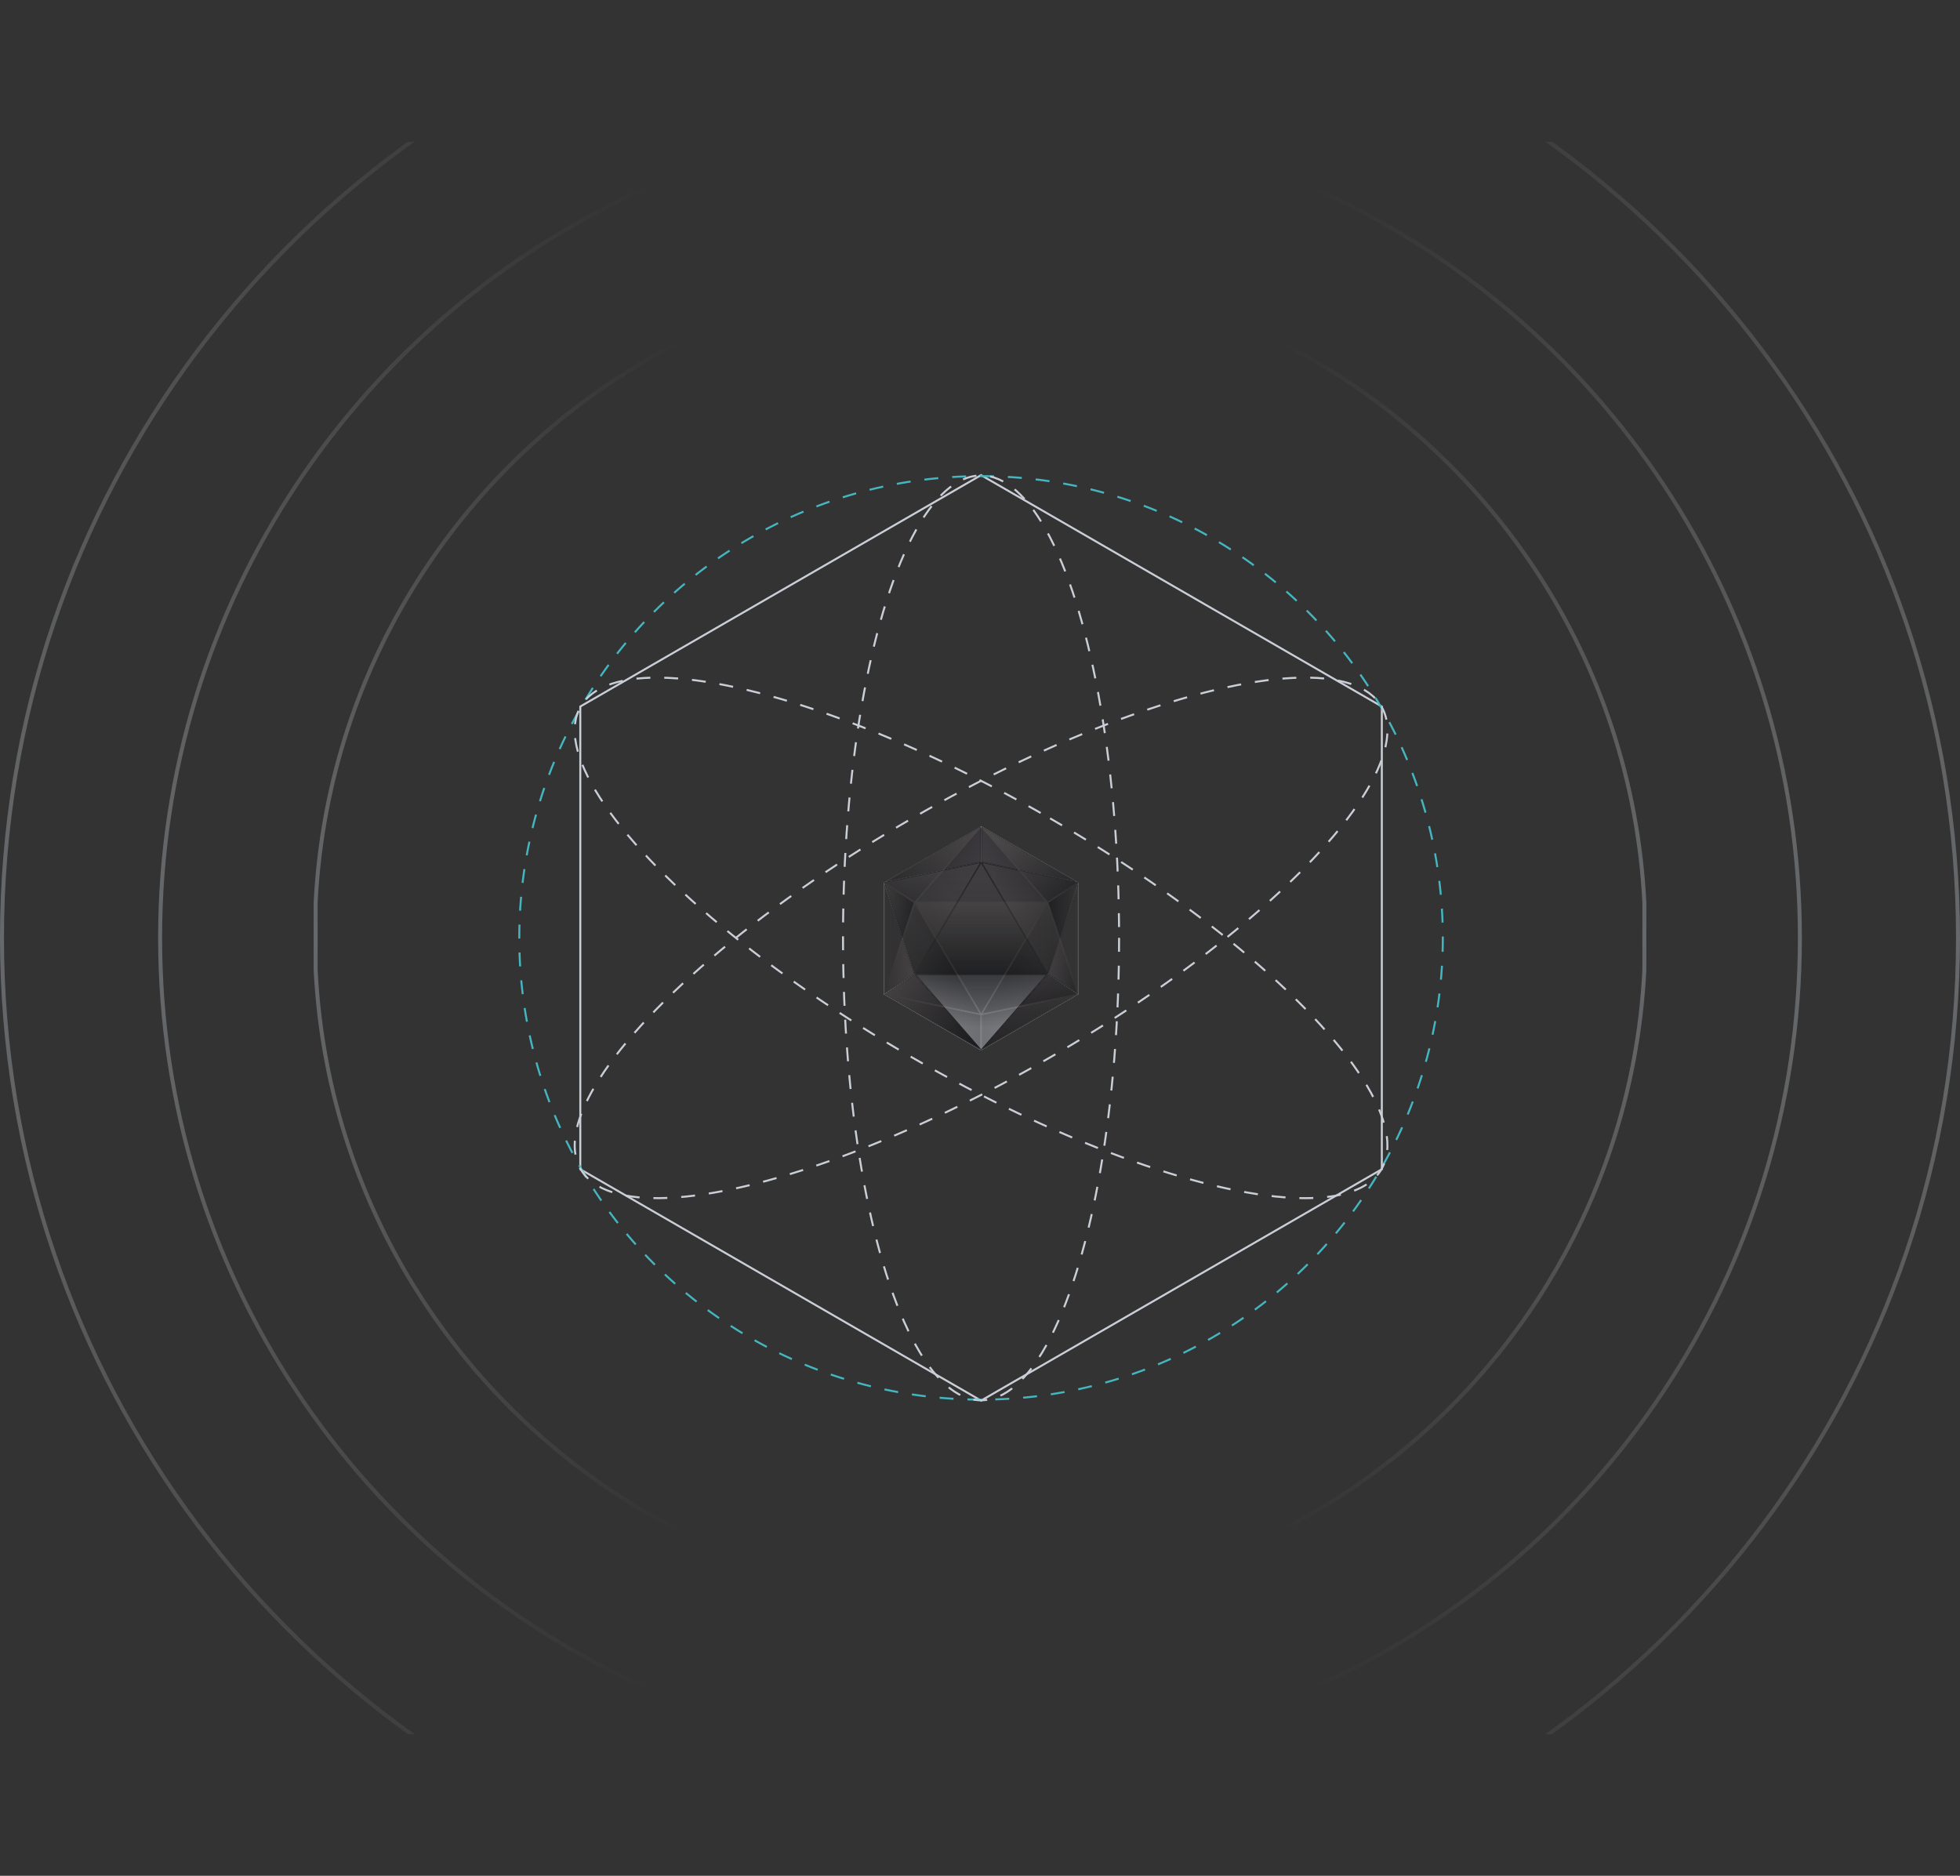 <svg xmlns="http://www.w3.org/2000/svg" xmlns:xlink="http://www.w3.org/1999/xlink" viewBox="0 0 986.86 944.51"><rect x="0" y="0" width="986.86" height="944.51" fill="#333333" stroke="none"/><defs><style>.cls-1,.cls-28,.cls-29,.cls-30,.cls-32,.cls-33,.cls-34,.cls-35,.cls-36,.cls-37{fill:none;}.cls-2{isolation:isolate;}.cls-3{clip-path:url(#clip-path);}.cls-4{fill:url(#White_Black);}.cls-5{fill:#fff;}.cls-6{fill:url(#未命名的渐变_27);}.cls-7{fill:url(#未命名的渐变_2);}.cls-8{fill:url(#未命名的渐变_38);}.cls-9{fill:url(#未命名的渐变_31);}.cls-10{fill:url(#未命名的渐变_31-2);}.cls-11{fill:url(#未命名的渐变_38-2);}.cls-12{fill:url(#未命名的渐变_38-3);}.cls-13{fill:url(#未命名的渐变_2-2);}.cls-14{fill:url(#未命名的渐变_38-4);}.cls-15{fill:url(#未命名的渐变_39);}.cls-16{opacity:0.8;mix-blend-mode:soft-light;}.cls-17{fill:url(#White_Black_2);}.cls-18{fill:url(#linear-gradient);}.cls-19{fill:url(#White_Black_2-2);}.cls-20{fill:url(#White_Black_2-3);}.cls-21{fill:url(#White_Black_2-4);}.cls-22{fill:url(#White_Black_2-5);}.cls-23{fill:url(#White_Black_2-6);}.cls-24{fill:url(#White_Black_2-7);}.cls-25{fill:url(#linear-gradient-2);}.cls-26{fill:url(#White_Black_2-8);}.cls-27{fill:url(#White_Black_2-9);}.cls-28,.cls-30{stroke:#cacfd7;}.cls-28,.cls-29,.cls-30,.cls-32,.cls-33,.cls-34,.cls-35,.cls-36,.cls-37{stroke-miterlimit:10;}.cls-29{stroke:#44b6c0;stroke-dasharray:7.02 7.02;}.cls-30{stroke-dasharray:7;}.cls-31{opacity:0.4;}.cls-32,.cls-33,.cls-34,.cls-35,.cls-36,.cls-37{stroke-width:2px;}.cls-32{stroke:url(#未命名的渐变_14);}.cls-33{stroke:url(#未命名的渐变_14-2);}.cls-34{stroke:url(#未命名的渐变_14-3);}.cls-35{stroke:url(#未命名的渐变_14-4);}.cls-36{stroke:url(#未命名的渐变_14-5);}.cls-37{stroke:url(#未命名的渐变_14-6);}</style><clipPath id="clip-path" transform="translate(-16.69 71.32)"><rect class="cls-1" width="1009" height="802"/></clipPath><linearGradient id="White_Black" x1="496.09" y1="399.75" x2="493.26" y2="536.33" gradientUnits="userSpaceOnUse"><stop offset="0" stop-color="#fff"/><stop offset="1" stop-color="#231f20"/></linearGradient><linearGradient id="未命名的渐变_27" x1="467.35" y1="414.11" x2="472.99" y2="461.52" gradientUnits="userSpaceOnUse"><stop offset="0" stop-color="#fff"/><stop offset="0.16" stop-color="#f9f9fa"/><stop offset="0.38" stop-color="#e8e9ed"/><stop offset="0.62" stop-color="#cccdd6"/><stop offset="0.89" stop-color="#a5a8b8"/><stop offset="1" stop-color="#9396a9"/></linearGradient><linearGradient id="未命名的渐变_2" x1="518.32" y1="424.32" x2="520.58" y2="460.44" gradientUnits="userSpaceOnUse"><stop offset="0" stop-color="#fff"/><stop offset="1" stop-color="#9396a9"/></linearGradient><linearGradient id="未命名的渐变_38" x1="494" y1="454.97" x2="494" y2="510.37" gradientUnits="userSpaceOnUse"><stop offset="0" stop-color="#fff"/><stop offset="1" stop-color="#6b6d7b"/></linearGradient><linearGradient id="未命名的渐变_31" x1="445.31" y1="472.06" x2="460.33" y2="472.06" gradientUnits="userSpaceOnUse"><stop offset="0" stop-color="#fff"/><stop offset="1" stop-color="#767887"/></linearGradient><linearGradient id="未命名的渐变_31-2" x1="542.57" y1="472.06" x2="527.55" y2="472.06" xlink:href="#未命名的渐变_31"/><linearGradient id="未命名的渐变_38-2" x1="445.37" y1="482.72" x2="493.62" y2="482.72" xlink:href="#未命名的渐变_38"/><linearGradient id="未命名的渐变_38-3" x1="549.34" y1="465.8" x2="495.91" y2="510.2" xlink:href="#未命名的渐变_38"/><linearGradient id="未命名的渐变_2-2" x1="493.56" y1="484.36" x2="494.69" y2="407.59" xlink:href="#未命名的渐变_2"/><linearGradient id="未命名的渐变_38-4" x1="446.23" y1="514.85" x2="493.82" y2="514.85" xlink:href="#未命名的渐变_38"/><linearGradient id="未命名的渐变_39" x1="541.78" y1="514.85" x2="486.5" y2="514.85" xlink:href="#未命名的渐变_38"/><linearGradient id="White_Black_2" x1="7650.67" y1="-4128.14" x2="7747.94" y2="-4128.14" gradientTransform="translate(8193.31 -3646.68) rotate(180)" gradientUnits="userSpaceOnUse"><stop offset="0"/><stop offset="1" stop-color="#231f20"/></linearGradient><linearGradient id="linear-gradient" x1="7666.11" y1="-4170.99" x2="7688.7" y2="-4144.72" gradientTransform="translate(8193.31 -3646.68) rotate(180)" gradientUnits="userSpaceOnUse"><stop offset="0"/><stop offset="0.33" stop-color="#060505"/><stop offset="0.77" stop-color="#171415"/><stop offset="1" stop-color="#231f20"/></linearGradient><linearGradient id="White_Black_2-2" x1="7724.53" y1="-4180.28" x2="7722.96" y2="-4122.46" xlink:href="#White_Black_2"/><linearGradient id="White_Black_2-3" x1="7699.3" y1="-4136.65" x2="7699.3" y2="-4081.25" xlink:href="#White_Black_2"/><linearGradient id="White_Black_2-4" x1="7650.61" y1="-4119.56" x2="7665.63" y2="-4119.56" xlink:href="#White_Black_2"/><linearGradient id="White_Black_2-5" x1="7747.87" y1="-4119.56" x2="7732.85" y2="-4119.56" xlink:href="#White_Black_2"/><linearGradient id="White_Black_2-6" x1="7650.67" y1="-4108.9" x2="7698.93" y2="-4108.9" xlink:href="#White_Black_2"/><linearGradient id="White_Black_2-7" x1="7754.64" y1="-4125.82" x2="7701.21" y2="-4081.42" xlink:href="#White_Black_2"/><linearGradient id="linear-gradient-2" x1="7699.3" y1="-4126.62" x2="7699.3" y2="-4164.04" gradientTransform="translate(8193.31 -3646.68) rotate(180)" gradientUnits="userSpaceOnUse"><stop offset="0"/><stop offset="1" stop-color="#6d6e71"/></linearGradient><linearGradient id="White_Black_2-8" x1="7651.53" y1="-4076.77" x2="7699.12" y2="-4076.77" xlink:href="#White_Black_2"/><linearGradient id="White_Black_2-9" x1="7747.08" y1="-4076.77" x2="7691.8" y2="-4076.77" xlink:href="#White_Black_2"/><linearGradient id="未命名的渐变_14" x1="266.35" y1="100.68" x2="266.35" y2="699.65" gradientUnits="userSpaceOnUse"><stop offset="0" stop-color="#fff" stop-opacity="0"/><stop offset="0.5" stop-color="#b2b9c0"/><stop offset="1" stop-color="#fff" stop-opacity="0"/></linearGradient><linearGradient id="未命名的渐变_14-2" x1="220" y1="21.96" x2="220" y2="779.92" xlink:href="#未命名的渐变_14"/><linearGradient id="未命名的渐变_14-3" x1="191.34" y1="-71.32" x2="191.34" y2="873.19" xlink:href="#未命名的渐变_14"/><linearGradient id="未命名的渐变_14-4" x1="2108.25" y1="100.68" x2="2108.25" y2="699.65" gradientTransform="matrix(-1, 0, 0, 1, 2862.14, 0)" xlink:href="#未命名的渐变_14"/><linearGradient id="未命名的渐变_14-5" x1="2061.91" y1="21.96" x2="2061.91" y2="779.92" gradientTransform="matrix(-1, 0, 0, 1, 2862.14, 0)" xlink:href="#未命名的渐变_14"/><linearGradient id="未命名的渐变_14-6" x1="2033.24" y1="-71.32" x2="2033.24" y2="873.19" gradientTransform="matrix(-1, 0, 0, 1, 2862.14, 0)" xlink:href="#未命名的渐变_14"/></defs><g class="cls-2"><g id="图层_2" data-name="图层 2"><g id="图层_1-2" data-name="图层 1"><g class="cls-3"><polygon class="cls-4" points="445.37 500.55 460.72 454.5 494 416.31 527.28 454.5 542.64 500.55 494 510.66 445.37 500.55"/><path class="cls-5" d="M510.7,345.28l33.11,38,15.28,45.81L510.7,439.15l-48.39-10.06,15.27-45.81,33.12-38m0-.57-33.45,38.38-15.43,46.28,48.88,10.16,48.88-10.16-15.44-46.28L510.7,344.71Z" transform="translate(-16.69 71.32)"/><polygon class="cls-6" points="445.48 444.26 493.12 416.75 460.52 454.16 445.48 444.26"/><path class="cls-5" d="M508.93,346.16,477.18,382.6,462.53,373l46.4-26.79m1.77-1.45-48.88,28.22,15.43,10.16,33.45-38.38Z" transform="translate(-16.69 71.32)"/><polygon class="cls-7" points="494.89 416.75 542.53 444.26 527.49 454.16 494.89 416.75"/><path class="cls-5" d="M512.46,346.16,558.86,373l-14.65,9.64-31.75-36.43m-1.76-1.45,33.44,38.38,15.44-10.16L510.7,344.71Z" transform="translate(-16.69 71.32)"/><polygon class="cls-8" points="460.89 454.59 527.12 454.59 494 510.48 460.89 454.59"/><path class="cls-5" d="M543.48,383.47,510.7,438.79l-32.79-55.32h65.57m.66-.38H477.25l33.45,56.44,33.44-56.44Z" transform="translate(-16.69 71.32)"/><polygon class="cls-9" points="445.31 444.6 460.33 454.48 445.31 499.53 445.31 444.6"/><path class="cls-5" d="M462.19,373.63l14.61,9.62-14.61,43.81V373.63m-.37-.7v56.44l15.43-46.28-15.43-10.16Z" transform="translate(-16.69 71.32)"/><polygon class="cls-10" points="527.67 454.48 542.7 444.6 542.7 499.53 527.67 454.48"/><path class="cls-5" d="M559.2,373.63v53.43l-14.61-43.81,14.61-9.62m.38-.7-15.44,10.16,15.44,46.28V372.93Z" transform="translate(-16.69 71.32)"/><polygon class="cls-11" points="445.37 500.55 460.61 454.86 493.63 510.58 445.37 500.55"/><path class="cls-5" d="M477.34,384l32.6,55-47.63-9.9,15-45.1m-.09-.9-15.43,46.28,48.88,10.16-33.45-56.44Z" transform="translate(-16.69 71.32)"/><polygon class="cls-12" points="527.4 454.86 542.64 500.55 494.38 510.58 527.4 454.86"/><path class="cls-5" d="M544.05,384l15,45.1L511.45,439l32.6-55m.09-.9L510.7,439.53l48.88-10.16-15.44-46.28Z" transform="translate(-16.69 71.32)"/><polygon class="cls-13" points="460.97 454.22 494 416.31 527.04 454.22 460.97 454.22"/><path class="cls-5" d="M510.7,345.28l32.62,37.43H478.08l32.62-37.43m0-.57-33.45,38.38h66.89L510.7,344.71Z" transform="translate(-16.69 71.32)"/><polygon class="cls-14" points="446.23 501.11 493.82 511 493.81 528.58 446.23 501.11"/><path class="cls-5" d="M464,430.22l46.29,9.62v17.1L464,430.22m-2.21-.85,48.88,28.22V439.53l-48.88-10.16Z" transform="translate(-16.69 71.32)"/><polygon class="cls-15" points="494.19 511 541.78 501.11 494.19 528.58 494.19 511"/><path class="cls-5" d="M557.36,430.22l-46.29,26.72v-17.1l46.29-9.62m2.22-.85L510.7,439.53v18.06l48.88-28.22Z" transform="translate(-16.69 71.32)"/><g id="reflect" class="cls-16"><polygon class="cls-17" points="542.64 444.39 527.28 490.43 494 528.62 460.72 490.44 445.37 444.39 494 434.28 542.64 444.39"/><path d="M510.7,457l-33.12-38-15.27-45.81,48.39-10,48.39,10L543.81,419,510.7,457m0,.57,33.44-38.38,15.44-46.28L510.7,362.77l-48.88,10.16,15.43,46.28,33.45,38.38Z" transform="translate(-16.69 71.32)"/><polygon class="cls-18" points="542.53 500.68 494.89 528.18 527.49 490.78 542.53 500.68"/><path d="M512.46,456.14l31.75-36.43,14.65,9.64-46.4,26.79m-1.76,1.45,48.88-28.22-15.44-10.16L510.7,457.59Z" transform="translate(-16.69 71.32)"/><polygon class="cls-19" points="493.12 528.18 445.48 500.68 460.52 490.78 493.12 528.18"/><path d="M508.93,456.14l-46.4-26.79,14.65-9.64,31.75,36.43m1.77,1.45-33.45-38.38-15.43,10.16,48.88,28.22Z" transform="translate(-16.69 71.32)"/><polygon class="cls-20" points="527.12 490.34 460.89 490.34 494 434.46 527.12 490.34"/><path d="M477.91,418.84l32.79-55.33,32.78,55.33H477.91m-.66.37h66.89L510.7,362.77l-33.45,56.44Z" transform="translate(-16.69 71.32)"/><polygon class="cls-21" points="542.7 500.34 527.67 490.45 542.7 445.41 542.7 500.34"/><path d="M559.2,428.68l-14.61-9.62,14.61-43.81v53.43m.38.69V372.93l-15.44,46.28,15.44,10.16Z" transform="translate(-16.69 71.32)"/><polygon class="cls-22" points="460.33 490.45 445.31 500.34 445.31 445.41 460.33 490.45"/><path d="M462.19,428.68V375.25l14.61,43.81-14.61,9.62m-.37.69,15.43-10.16-15.43-46.28v56.44Z" transform="translate(-16.69 71.32)"/><polygon class="cls-23" points="542.64 444.39 527.4 490.08 494.38 434.36 542.64 444.39"/><path d="M544.05,418.31l-32.6-55,47.64,9.9-15,45.1m.09.9,15.44-46.28L510.7,362.77l33.44,56.44Z" transform="translate(-16.69 71.32)"/><polygon class="cls-24" points="460.61 490.08 445.37 444.39 493.63 434.36 460.61 490.08"/><path d="M477.34,418.31l-15-45.1,47.63-9.9-32.6,55m-.09.9,33.45-56.44-48.88,10.16,15.43,46.28Z" transform="translate(-16.69 71.32)"/><polygon class="cls-25" points="527.04 490.72 494 528.62 460.97 490.72 527.04 490.72"/><path d="M510.7,457l-32.62-37.43h65.24L510.7,457m0,.57,33.44-38.38H477.25l33.45,38.38Z" transform="translate(-16.69 71.32)"/><polygon class="cls-26" points="541.78 443.82 494.19 433.93 494.19 416.35 541.78 443.82"/><path d="M557.36,372.09l-46.29-9.62V345.36l46.29,26.73m2.22.84L510.7,344.71v18.06l48.88,10.16Z" transform="translate(-16.69 71.32)"/><polygon class="cls-27" points="493.82 433.93 446.23 443.82 493.82 416.35 493.82 433.93"/><path d="M464,372.09l46.29-26.73v17.11L464,372.09m-2.21.84,48.88-10.16V344.71l-48.88,28.22Z" transform="translate(-16.69 71.32)"/></g><polygon class="cls-28" points="695.75 588.75 695.75 355.75 493.96 239.25 292.18 355.75 292.18 588.75 493.96 705.25 695.75 588.75"/><circle class="cls-29" cx="493.96" cy="472.25" r="232.5"/><ellipse class="cls-30" cx="493.96" cy="472.25" rx="69.5" ry="232.83"/><ellipse class="cls-30" cx="510.66" cy="400.94" rx="232.83" ry="69.5" transform="translate(-148.75 380.36) rotate(-30)"/><ellipse class="cls-30" cx="510.66" cy="400.94" rx="69.5" ry="232.83" transform="translate(-108.59 714.03) rotate(-60)"/><g class="cls-31"><path class="cls-32" d="M357.62,101.57c-103.56,53.18-175.85,158.66-182,281.56V417.2c6.15,122.9,78.44,228.38,182,281.56" transform="translate(-16.69 71.32)"/><path class="cls-33" d="M343.3,22.87c-144.91,64.24-246,209.35-246,378.07S198.39,714.76,343.3,779" transform="translate(-16.69 71.32)"/><path class="cls-34" d="M365.69-70.36c-201.51,61.91-348,249.49-348,471.3s146.49,409.39,348,471.29" transform="translate(-16.69 71.32)"/></g><g class="cls-31"><path class="cls-35" d="M662.62,101.57c103.56,53.18,175.85,158.66,182,281.56V417.2c-6.15,122.9-78.44,228.38-182,281.56" transform="translate(-16.69 71.32)"/><path class="cls-36" d="M676.94,22.87c144.91,64.24,246,209.35,246,378.07S821.85,714.76,676.94,779" transform="translate(-16.69 71.32)"/><path class="cls-37" d="M654.55-70.36c201.51,61.91,348,249.49,348,471.3s-146.49,409.39-348,471.29" transform="translate(-16.69 71.32)"/></g></g></g></g></g></svg>